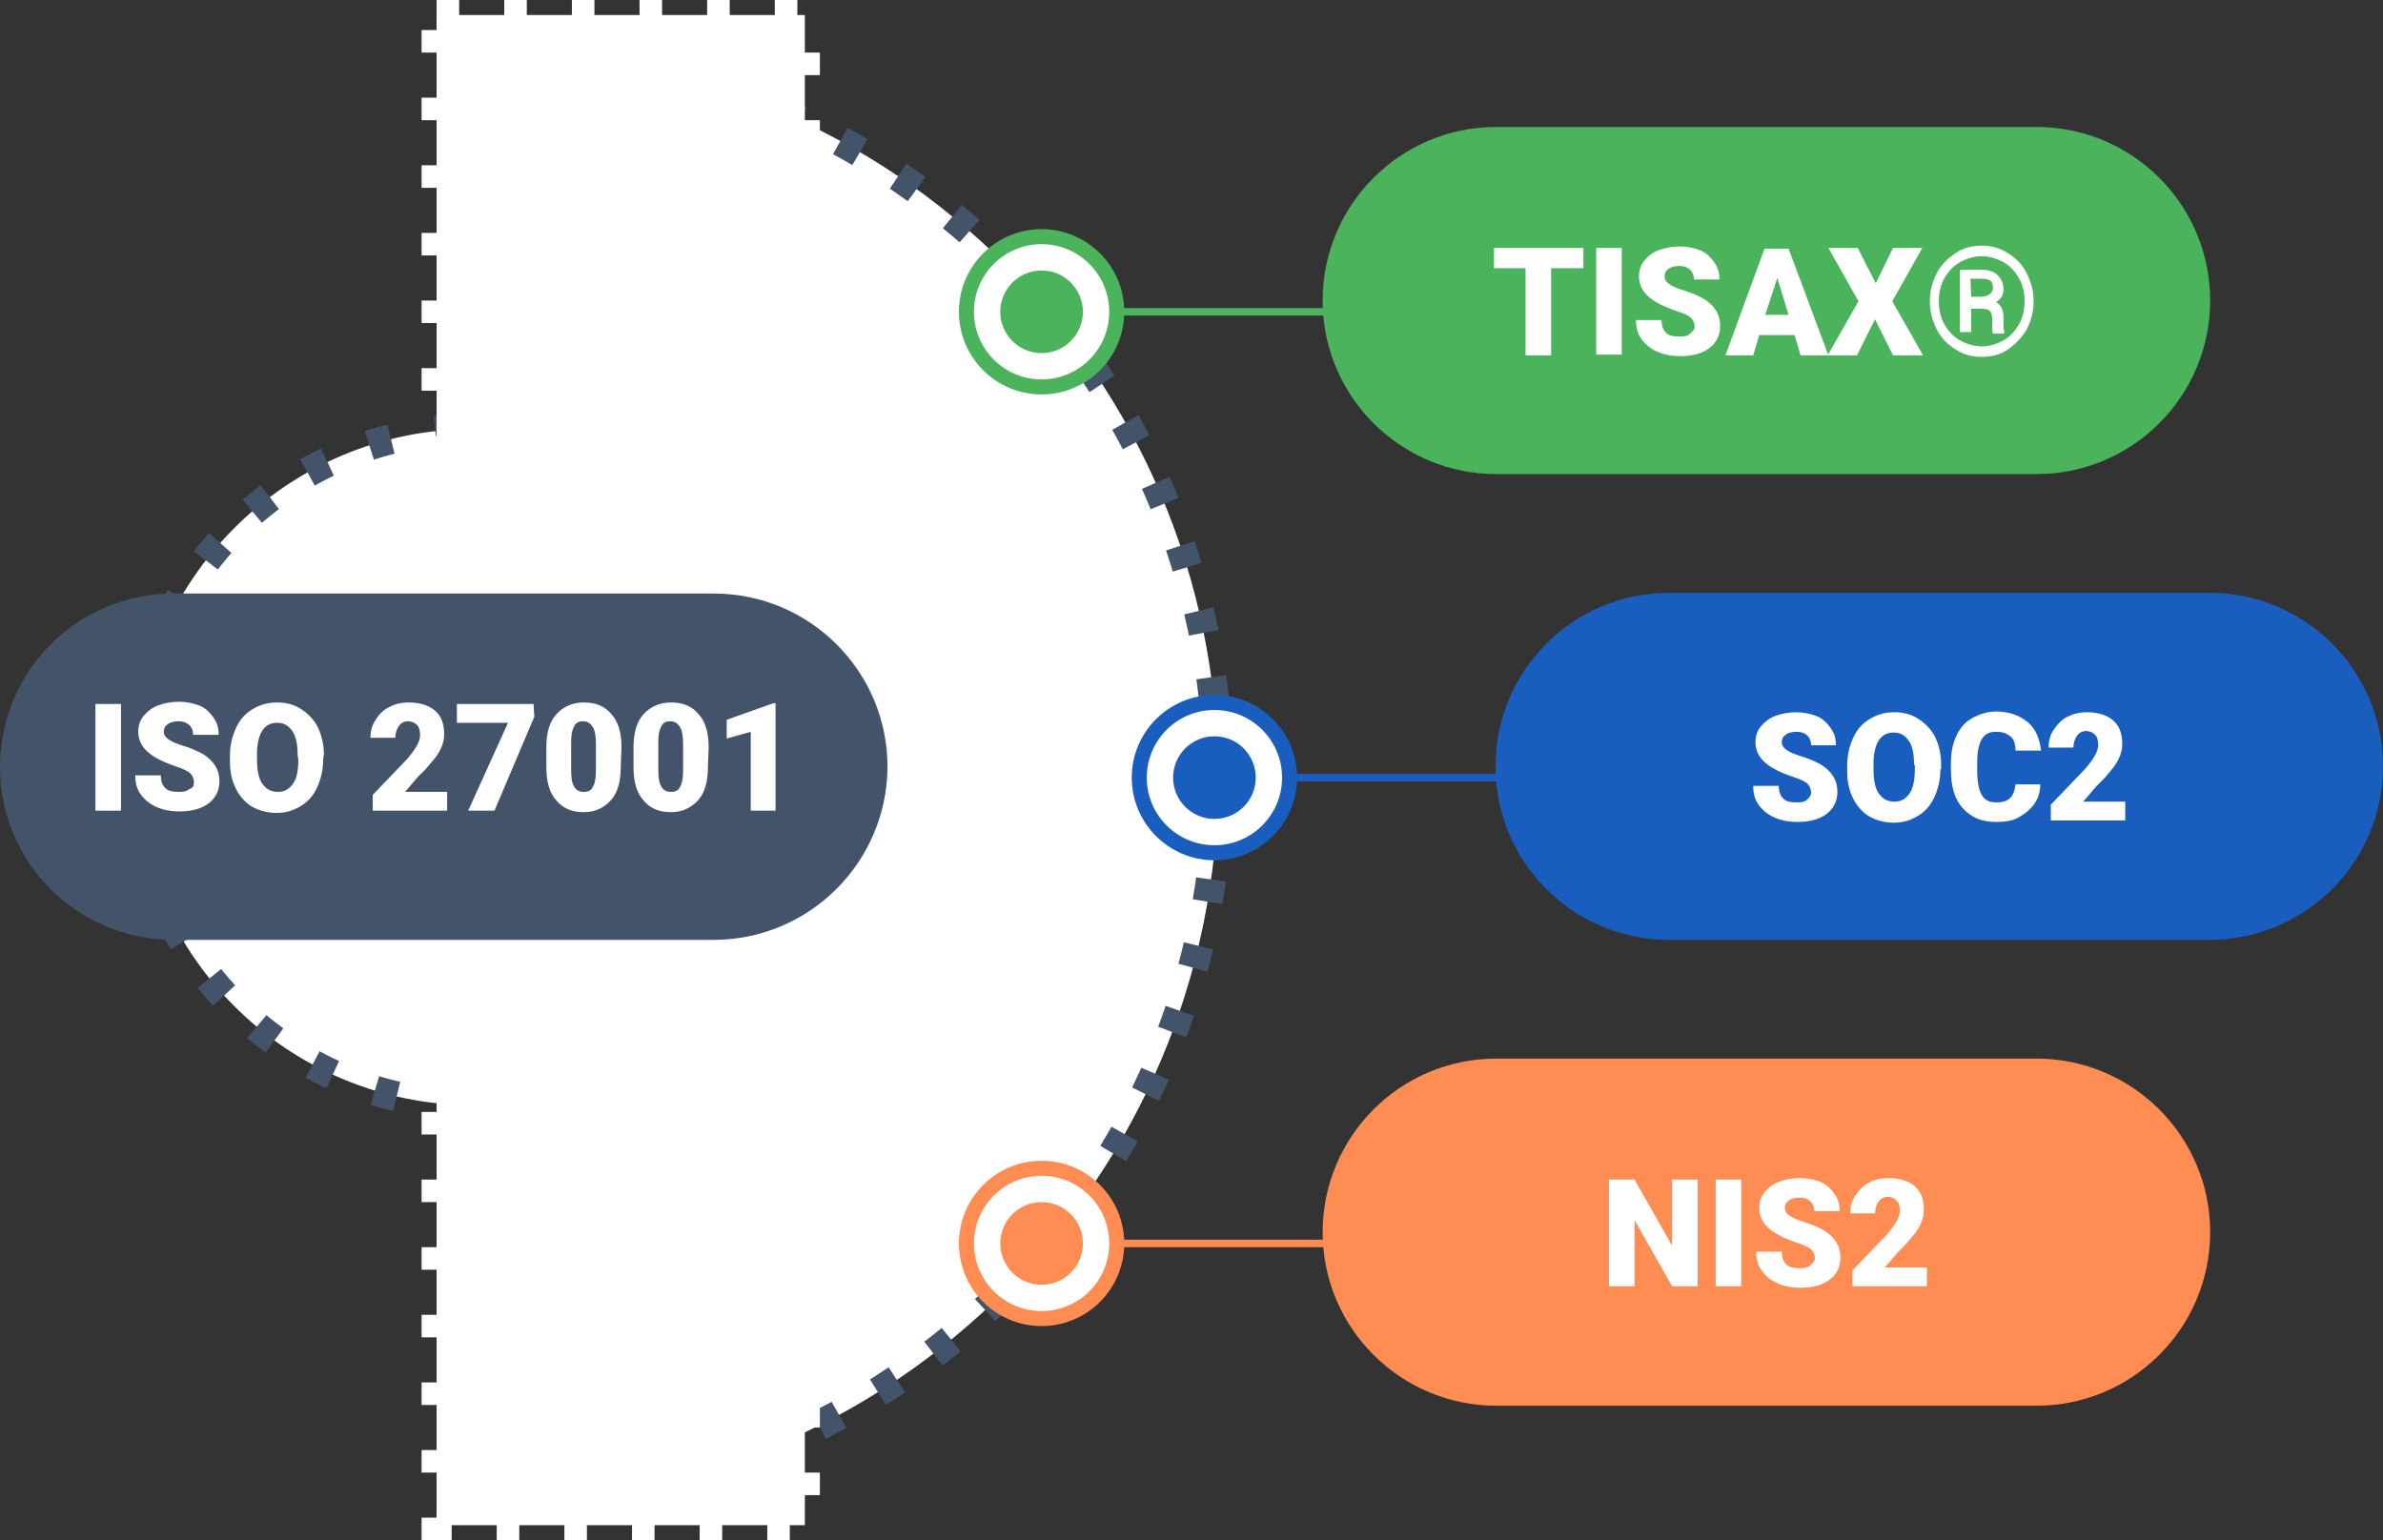 <?xml version="1.0" encoding="utf-8"?>
<!-- Generator: Adobe Illustrator 27.5.0, SVG Export Plug-In . SVG Version: 6.00 Build 0)  -->
<svg version="1.1" id="Ebene_1" xmlns="http://www.w3.org/2000/svg" xmlns:xlink="http://www.w3.org/1999/xlink" x="0px" y="0px"
	 width="317.1px" height="205px" viewBox="0 0 317.1 205" style="enable-background:new 0 0 317.1 205;" xml:space="preserve">
<rect x="0" y="0" width="317.1" height="205" fill="#333333" stroke="none"/>
<style type="text/css">
	.st0{fill:#FFFFFF;stroke:#43546A;stroke-width:4;stroke-miterlimit:10;stroke-dasharray:3,6;}
	.st1{fill:#FFFFFF;stroke:#FFFFFF;stroke-width:4;stroke-miterlimit:10;stroke-dasharray:3,6;}
	.st2{fill:none;stroke:#4AB35B;stroke-miterlimit:10;}
	.st3{fill:#FFFFFF;stroke:#4AB35B;stroke-width:2;stroke-miterlimit:10;}
	.st4{fill:#4AB35B;}
	.st5{fill:#FFFFFF;}
	.st6{fill:none;stroke:#195EBF;stroke-miterlimit:10;}
	.st7{fill:#FFFFFF;stroke:#195EBF;stroke-width:2;stroke-miterlimit:10;}
	.st8{fill:#195EBF;}
	.st9{fill:none;stroke:#FF8C53;stroke-miterlimit:10;}
	.st10{fill:#FFFFFF;stroke:#FF8C53;stroke-width:2;stroke-miterlimit:10;}
	.st11{fill:#FF8C53;}
	.st12{fill:#43546A;}
</style>
<g id="pix">
	<path id="Halbkreis" class="st0" d="M65.6,200c53.3,0,96.5-43.2,96.5-96.5S118.9,7,65.6,7"/>
	<circle class="st0" cx="63" cy="102.1" r="45"/>
	<rect x="58.1" y="2" class="st1" width="49" height="201"/>
	<line class="st2" x1="149.1" y1="41.5" x2="272.1" y2="41.5"/>
	<circle class="st3" cx="138.6" cy="41.5" r="10"/>
	<circle class="st4" cx="138.6" cy="41.5" r="5.5"/>
	<path class="st4" d="M271,63.1h-71.9C186.4,63.1,176,52.8,176,40l0,0c0-12.7,10.3-23.1,23.1-23.1H271c12.7,0,23.1,10.3,23.1,23.1
		l0,0C294.1,52.8,283.7,63.1,271,63.1z"/>
	<g>
		<path class="st5" d="M210.7,35.7h-4.3v11.6H203V35.7h-4.2V33h11.9V35.7z"/>
		<path class="st5" d="M215.8,47.2h-3.4V33h3.4V47.2z"/>
		<path class="st5" d="M225.5,43.5c0-0.5-0.2-0.9-0.5-1.2s-1-0.6-1.9-0.9s-1.6-0.6-2.2-0.9c-1.8-0.9-2.8-2.1-2.8-3.7
			c0-0.8,0.2-1.5,0.7-2.1s1.1-1.1,1.9-1.4s1.8-0.5,2.8-0.5s1.9,0.2,2.7,0.5s1.4,0.9,1.9,1.6s0.7,1.4,0.7,2.3h-3.4
			c0-0.6-0.2-1-0.5-1.3s-0.8-0.5-1.4-0.5c-0.6,0-1.1,0.1-1.5,0.4s-0.5,0.6-0.5,1s0.2,0.7,0.6,1s1.1,0.6,2.1,0.9s1.8,0.7,2.4,1
			c1.5,0.9,2.3,2.1,2.3,3.7c0,1.2-0.5,2.2-1.4,2.9s-2.2,1.1-3.9,1.1c-1.2,0-2.2-0.2-3.1-0.6s-1.6-1-2.1-1.7s-0.7-1.5-0.7-2.5h3.4
			c0,0.8,0.2,1.3,0.6,1.7s1,0.5,1.9,0.5c0.6,0,1-0.1,1.3-0.4S225.5,43.9,225.5,43.5z"/>
		<path class="st5" d="M238.8,44.6h-4.7l-0.8,2.7h-3.7l5.2-14.2h3.2l5.3,14.2h-3.7L238.8,44.6z M234.9,41.9h3.1l-1.5-4.9L234.9,41.9
			z"/>
		<path class="st5" d="M249.6,37.7l2.3-4.7h3.9l-4,7.1l4.1,7.2h-4l-2.4-4.8l-2.4,4.8h-3.9l4.1-7.2l-4-7.1h3.9L249.6,37.7z"/>
		<path class="st5" d="M256.8,40.1c0-1.3,0.3-2.5,0.9-3.7s1.5-2,2.5-2.7s2.2-1,3.5-1s2.4,0.3,3.5,1s1.9,1.5,2.5,2.7s0.9,2.3,0.9,3.7
			c0,1.3-0.3,2.6-0.9,3.7s-1.5,2-2.5,2.7s-2.2,1-3.5,1s-2.4-0.3-3.5-1s-1.9-1.5-2.5-2.7S256.8,41.4,256.8,40.1z M258,40.1
			c0,1.1,0.2,2.1,0.7,3s1.2,1.7,2.1,2.2s1.9,0.8,2.9,0.8c1.1,0,2-0.3,2.9-0.8s1.6-1.3,2.1-2.2s0.7-1.9,0.7-3s-0.2-2.1-0.7-3
			s-1.2-1.7-2.1-2.2s-1.9-0.8-2.9-0.8s-2,0.3-2.9,0.8s-1.6,1.3-2.1,2.2S258,39,258,40.1z M262.3,40.9v3.3h-1.5v-8.3h2.7
			c1,0,1.8,0.2,2.3,0.7s0.8,1.1,0.8,1.9c0,0.7-0.3,1.3-1,1.7c0.4,0.2,0.6,0.5,0.8,0.9s0.2,0.8,0.2,1.4s0,0.9,0,1.1s0.1,0.4,0.1,0.6
			v0.2h-1.5c-0.1-0.2-0.1-0.9-0.1-1.9c0-0.5-0.1-0.9-0.3-1.1s-0.6-0.3-1.1-0.3h-1.4V40.9z M262.3,39.5h1.2c0.5,0,0.9-0.1,1.2-0.3
			s0.5-0.5,0.5-0.8c0-0.5-0.1-0.8-0.3-1s-0.6-0.3-1.3-0.3h-1.4L262.3,39.5L262.3,39.5z"/>
	</g>
	<line class="st6" x1="172.1" y1="103.5" x2="295.1" y2="103.5"/>
	<circle class="st7" cx="161.6" cy="103.5" r="10"/>
	<circle class="st8" cx="161.6" cy="103.5" r="5.5"/>
	<path class="st8" d="M294,125.1h-71.9c-12.7,0-23.1-10.3-23.1-23.1l0,0c0-12.7,10.3-23.1,23.1-23.1H294c12.7,0,23.1,10.3,23.1,23.1
		l0,0C317.1,114.8,306.7,125.1,294,125.1z"/>
	<g>
		<path class="st5" d="M241,105.5c0-0.5-0.2-0.9-0.5-1.2s-1-0.6-1.9-0.9s-1.6-0.6-2.2-0.9c-1.8-0.9-2.8-2.1-2.8-3.7
			c0-0.8,0.2-1.5,0.7-2.1s1.1-1.1,1.9-1.4s1.8-0.5,2.8-0.5s1.9,0.2,2.7,0.5s1.4,0.9,1.9,1.6s0.7,1.4,0.7,2.3H241
			c0-0.6-0.2-1-0.5-1.3s-0.8-0.5-1.4-0.5c-0.6,0-1.1,0.1-1.5,0.4s-0.5,0.6-0.5,1s0.2,0.7,0.6,1s1.1,0.6,2.1,0.9s1.8,0.7,2.4,1
			c1.5,0.9,2.3,2.1,2.3,3.7c0,1.2-0.5,2.2-1.4,2.9s-2.2,1.1-3.9,1.1c-1.2,0-2.2-0.2-3.1-0.6s-1.6-1-2.1-1.7s-0.7-1.5-0.7-2.5h3.4
			c0,0.8,0.2,1.3,0.6,1.7s1,0.5,1.9,0.5c0.6,0,1-0.1,1.3-0.4S241,105.9,241,105.5z"/>
		<path class="st5" d="M258.2,102.4c0,1.4-0.3,2.6-0.8,3.7s-1.2,1.9-2.2,2.5s-2,0.9-3.2,0.9s-2.3-0.3-3.2-0.8s-1.7-1.4-2.2-2.4
			s-0.8-2.2-0.8-3.6v-0.8c0-1.4,0.3-2.6,0.8-3.7s1.2-1.9,2.2-2.5s2-0.9,3.3-0.9c1.2,0,2.3,0.3,3.2,0.9c0.9,0.6,1.7,1.4,2.2,2.4
			s0.8,2.3,0.8,3.6v0.7H258.2z M254.7,101.8c0-1.4-0.2-2.5-0.7-3.2s-1.1-1.1-2-1.1c-1.7,0-2.6,1.3-2.7,3.9v1c0,1.4,0.2,2.5,0.7,3.2
			s1.1,1.1,2.1,1.1c0.9,0,1.5-0.4,2-1.1s0.7-1.8,0.7-3.2v-0.6H254.7z"/>
		<path class="st5" d="M271.5,104.4c0,1-0.3,1.9-0.8,2.6s-1.2,1.3-2.1,1.8s-1.9,0.6-3,0.6c-1.9,0-3.3-0.6-4.4-1.8s-1.6-2.9-1.6-5.2
			v-0.7c0-1.4,0.2-2.6,0.7-3.7s1.2-1.9,2.1-2.4s2-0.9,3.2-0.9c1.7,0,3.1,0.5,4.2,1.4s1.6,2.2,1.8,3.8h-3.4c0-0.9-0.2-1.5-0.7-1.9
			s-1-0.6-1.9-0.6s-1.5,0.3-1.9,1s-0.6,1.7-0.6,3.1v1c0,1.5,0.2,2.6,0.6,3.3s1,1,2,1c0.8,0,1.4-0.2,1.8-0.6s0.6-1,0.7-1.8
			C268.2,104.4,271.5,104.4,271.5,104.4z"/>
		<path class="st5" d="M282.8,109.2h-9.9v-2.1l4.6-4.8c1.1-1.3,1.7-2.3,1.7-3.1c0-0.6-0.1-1.1-0.4-1.4s-0.7-0.5-1.2-0.5
			s-0.9,0.2-1.2,0.6s-0.5,1-0.5,1.6h-3.3c0-0.9,0.2-1.7,0.7-2.4s1-1.3,1.8-1.7s1.6-0.6,2.6-0.6c1.5,0,2.7,0.4,3.5,1.1
			s1.2,1.7,1.2,3.1c0,0.6-0.1,1.1-0.3,1.6s-0.5,1.1-1,1.7s-1.1,1.4-2.1,2.3l-1.8,2.1h5.6L282.8,109.2L282.8,109.2z"/>
	</g>
	<line class="st9" x1="149.1" y1="165.5" x2="272.1" y2="165.5"/>
	<circle class="st10" cx="138.6" cy="165.5" r="10"/>
	<circle class="st11" cx="138.6" cy="165.5" r="5.5"/>
	<path class="st11" d="M271,187.1h-71.9c-12.7,0-23.1-10.3-23.1-23.1l0,0c0-12.7,10.3-23.1,23.1-23.1H271
		c12.7,0,23.1,10.3,23.1,23.1l0,0C294.1,176.8,283.7,187.1,271,187.1z"/>
	<g>
		<path class="st5" d="M225.9,171.2h-3.4l-5-8.8v8.8h-3.4V157h3.4l5,8.8V157h3.4V171.2z"/>
		<path class="st5" d="M231.7,171.2h-3.4V157h3.4V171.2z"/>
		<path class="st5" d="M241.5,167.5c0-0.5-0.2-0.9-0.5-1.2s-1-0.6-1.9-0.9s-1.6-0.6-2.2-0.9c-1.8-0.9-2.8-2.1-2.8-3.7
			c0-0.8,0.2-1.5,0.7-2.1s1.1-1.1,1.9-1.4s1.8-0.5,2.8-0.5s1.9,0.2,2.7,0.5s1.4,0.9,1.9,1.6s0.7,1.4,0.7,2.3h-3.4
			c0-0.6-0.2-1-0.5-1.3s-0.8-0.5-1.4-0.5c-0.6,0-1.1,0.1-1.5,0.4s-0.5,0.6-0.5,1s0.2,0.7,0.6,1s1.1,0.6,2.1,0.9s1.8,0.7,2.4,1
			c1.5,0.9,2.3,2.1,2.3,3.7c0,1.2-0.5,2.2-1.4,2.9s-2.2,1.1-3.9,1.1c-1.2,0-2.2-0.2-3.1-0.6s-1.6-1-2.1-1.7s-0.7-1.5-0.7-2.5h3.4
			c0,0.8,0.2,1.3,0.6,1.7s1,0.5,1.9,0.5c0.6,0,1-0.1,1.3-0.4S241.5,167.9,241.5,167.5z"/>
		<path class="st5" d="M256.4,171.2h-9.9v-2.1l4.6-4.8c1.1-1.3,1.7-2.3,1.7-3.1c0-0.6-0.1-1.1-0.4-1.4s-0.7-0.5-1.2-0.5
			s-0.9,0.2-1.2,0.6s-0.5,1-0.5,1.6h-3.3c0-0.9,0.2-1.7,0.7-2.4s1-1.3,1.8-1.7s1.6-0.6,2.6-0.6c1.5,0,2.7,0.4,3.5,1.1
			s1.2,1.7,1.2,3.1c0,0.6-0.1,1.1-0.3,1.6s-0.5,1.1-1,1.7s-1.1,1.4-2.1,2.3l-1.8,2.1h5.6L256.4,171.2L256.4,171.2z"/>
	</g>
	<path class="st12" d="M94.9,125.1H23.1c-12.8,0-23.1-10.3-23.1-23l0,0C0,89.3,10.3,79,23.1,79H95c12.7,0,23.1,10.3,23.1,23.1l0,0
		C118,114.8,107.7,125.1,94.9,125.1z"/>
	<g>
		<path class="st5" d="M16.1,107.9h-3.4V93.7h3.4V107.9z"/>
		<path class="st5" d="M25.8,104.1c0-0.5-0.2-0.9-0.5-1.2c-0.4-0.3-1-0.6-1.9-0.9s-1.6-0.6-2.2-0.9c-1.8-0.9-2.8-2.1-2.8-3.7
			c0-0.8,0.2-1.5,0.7-2.1s1.1-1.1,1.9-1.4s1.8-0.5,2.8-0.5s1.9,0.2,2.7,0.5s1.4,0.9,1.9,1.6s0.7,1.4,0.7,2.3h-3.4
			c0-0.6-0.2-1-0.5-1.3c-0.4-0.3-0.8-0.5-1.4-0.5s-1.1,0.1-1.5,0.4s-0.5,0.6-0.5,1s0.2,0.7,0.6,1s1.1,0.6,2.1,0.9s1.8,0.7,2.4,1
			c1.5,0.9,2.3,2.1,2.3,3.7c0,1.2-0.5,2.2-1.4,2.9s-2.2,1.1-3.9,1.1c-1.2,0-2.2-0.2-3.1-0.6s-1.6-1-2.1-1.7s-0.7-1.5-0.7-2.5h3.4
			c0,0.8,0.2,1.3,0.6,1.7c0.4,0.4,1,0.5,1.9,0.5c0.6,0,1-0.1,1.3-0.4C25.7,104.9,25.8,104.6,25.8,104.1z"/>
		<path class="st5" d="M43,101.1c0,1.4-0.3,2.6-0.8,3.7s-1.2,1.9-2.2,2.5s-2,0.9-3.2,0.9s-2.3-0.3-3.2-0.8s-1.7-1.4-2.2-2.4
			s-0.8-2.2-0.8-3.6v-0.8c0-1.4,0.3-2.6,0.8-3.7s1.2-1.9,2.2-2.5s2-0.9,3.3-0.9c1.2,0,2.3,0.3,3.2,0.9s1.7,1.4,2.2,2.4
			c0.5,1.1,0.8,2.3,0.8,3.6L43,101.1L43,101.1z M39.6,100.5c0-1.4-0.2-2.5-0.7-3.2s-1.1-1.1-2-1.1c-1.7,0-2.6,1.3-2.7,3.9v1
			c0,1.4,0.2,2.5,0.7,3.2s1.1,1.1,2.1,1.1c0.9,0,1.5-0.4,2-1.1s0.7-1.8,0.7-3.2L39.6,100.5L39.6,100.5z"/>
		<path class="st5" d="M59.5,107.9h-9.9v-2.1l4.6-4.8c1.1-1.3,1.7-2.3,1.7-3.1c0-0.6-0.1-1.1-0.4-1.4c-0.3-0.3-0.7-0.5-1.2-0.5
			s-0.9,0.2-1.2,0.6s-0.5,1-0.5,1.6h-3.3c0-0.9,0.2-1.7,0.7-2.4c0.4-0.7,1-1.3,1.8-1.7c0.8-0.4,1.6-0.6,2.6-0.6
			c1.5,0,2.7,0.4,3.5,1.1s1.2,1.7,1.2,3.1c0,0.6-0.1,1.1-0.3,1.6s-0.5,1.1-1,1.7s-1.1,1.4-2.1,2.3l-1.8,2.1h5.6
			C59.5,105.4,59.5,107.9,59.5,107.9z"/>
		<path class="st5" d="M71.1,95.4l-5.3,12.5h-3.5l5.3-11.7h-6.8v-2.5H71L71.1,95.4L71.1,95.4z"/>
		<path class="st5" d="M82.6,102.1c0,1.9-0.4,3.4-1.3,4.4s-2.1,1.6-3.6,1.6c-1.6,0-2.8-0.5-3.7-1.6c-0.9-1-1.3-2.5-1.3-4.4v-2.6
			c0-1.9,0.4-3.4,1.3-4.4s2.1-1.6,3.7-1.6s2.8,0.5,3.7,1.6c0.9,1,1.3,2.5,1.3,4.4L82.6,102.1L82.6,102.1z M79.3,99.1
			c0-1-0.1-1.8-0.4-2.3S78.2,96,77.6,96c-0.6,0-1,0.2-1.2,0.7c-0.3,0.5-0.4,1.2-0.4,2.1v3.6c0,1.1,0.1,1.8,0.4,2.3s0.7,0.7,1.3,0.7
			c0.6,0,1-0.2,1.2-0.7c0.3-0.5,0.4-1.2,0.4-2.3V99.1z"/>
		<path class="st5" d="M94.2,102.1c0,1.9-0.4,3.4-1.3,4.4s-2.1,1.6-3.6,1.6c-1.6,0-2.8-0.5-3.7-1.6c-0.9-1-1.3-2.5-1.3-4.4v-2.6
			c0-1.9,0.4-3.4,1.3-4.4s2.1-1.6,3.7-1.6s2.8,0.5,3.7,1.6c0.9,1,1.3,2.5,1.3,4.4L94.2,102.1L94.2,102.1z M90.9,99.1
			c0-1-0.1-1.8-0.4-2.3S89.8,96,89.2,96c-0.6,0-1,0.2-1.2,0.7c-0.3,0.5-0.4,1.2-0.4,2.1v3.6c0,1.1,0.1,1.8,0.4,2.3s0.7,0.7,1.3,0.7
			c0.6,0,1-0.2,1.2-0.7c0.3-0.5,0.4-1.2,0.4-2.3V99.1z"/>
		<path class="st5" d="M103.2,107.9h-3.3V97.4l-3.2,0.9v-2.5l6.2-2.2h0.3V107.9z"/>
	</g>
</g>
</svg>
